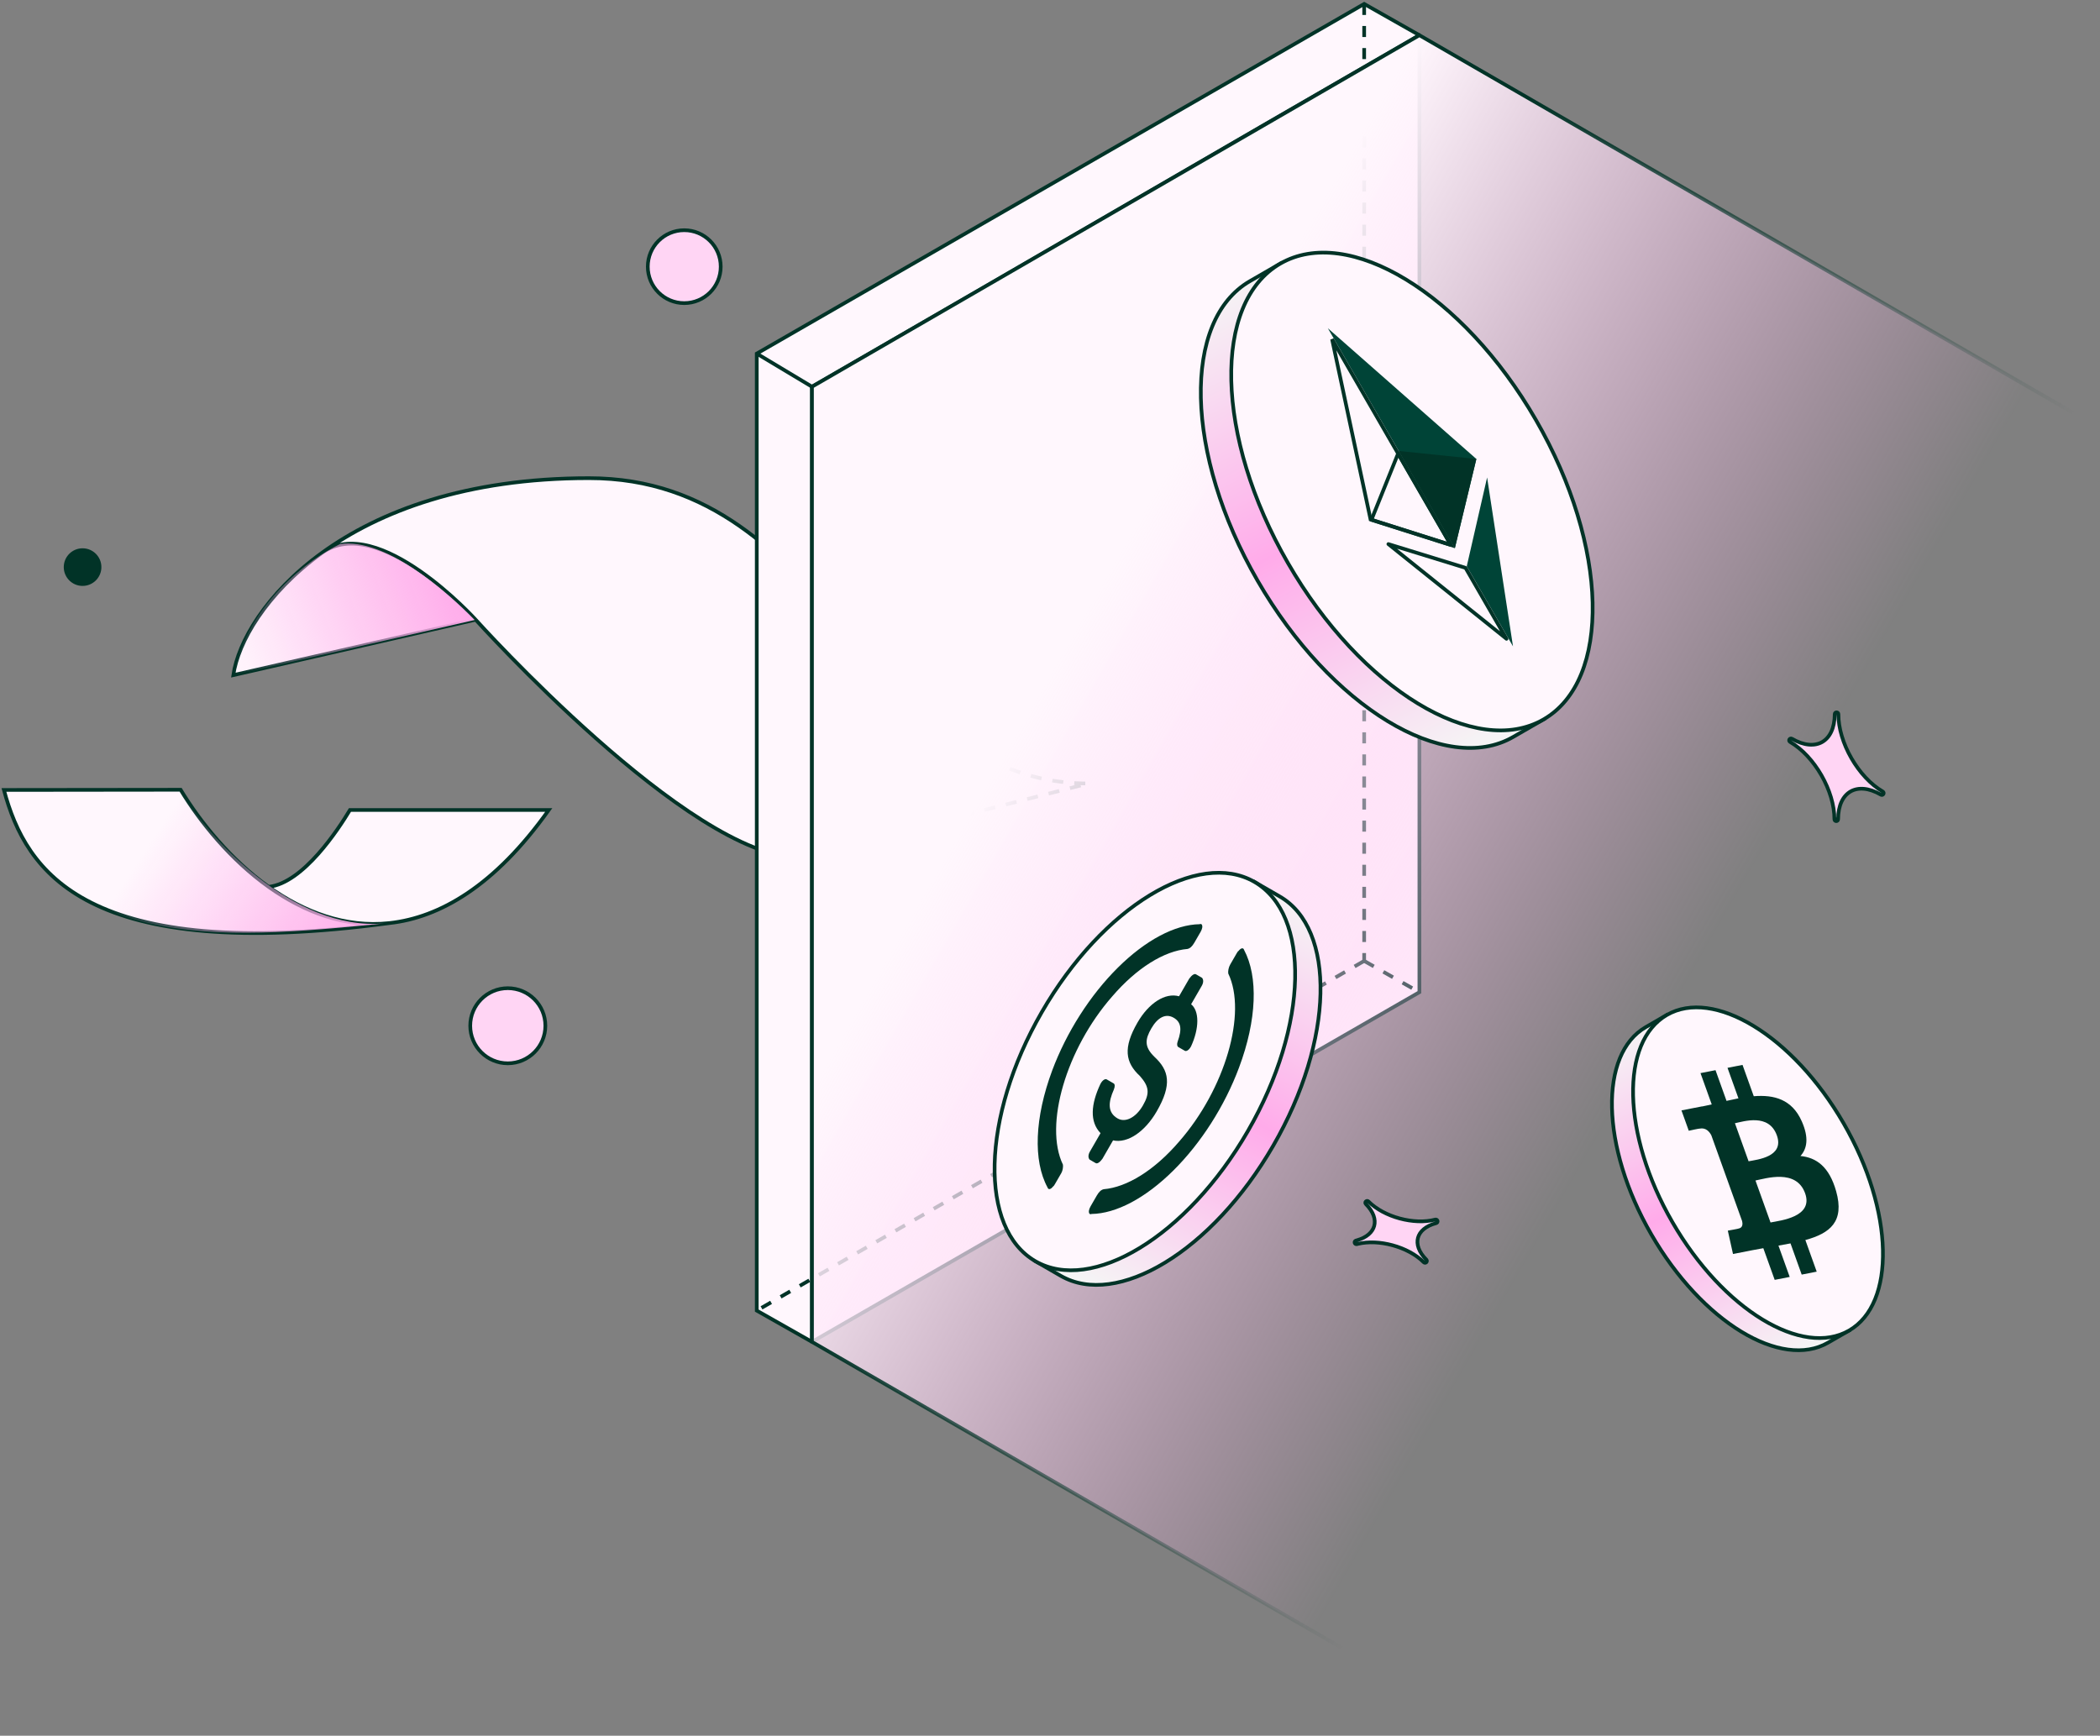 <svg width="1073" height="887" viewBox="0 0 1073 887" fill="none" xmlns="http://www.w3.org/2000/svg">
<rect x="0" y="0" width="1073" height="887" fill="#808080" stroke="none"/>
<path d="M556.112 400.388L408.129 438.139C352.258 438.139 243.032 316.679 243.032 316.679L119.21 345.02C121.625 328.364 135.657 303.439 164.444 282.559C193.652 261.374 238.05 244.352 300.917 244.352C425.746 244.352 444.37 400.388 556.112 400.388Z" fill="#FFF7FD"/>
<path d="M164.444 282.559C135.657 303.439 121.625 328.364 119.21 345.02L243.032 316.679M164.444 282.559C193.652 261.374 238.05 244.352 300.917 244.352C425.746 244.352 444.37 400.388 556.112 400.388L408.129 438.139C352.258 438.139 243.032 316.679 243.032 316.679M164.444 282.559C193.232 261.679 243.032 316.679 243.032 316.679" stroke="#013327" stroke-width="1.881"/>
<g style="mix-blend-mode:darken">
<path d="M242.529 316.832L119.21 345.019C126.458 308.376 158.476 285.424 173.744 278.041C196.927 274.784 228.19 302.027 242.529 316.832Z" fill="url(#paint0_linear_2809_28305)"/>
</g>
<path d="M2 403.694L92.288 403.594C102.332 420.223 117.92 439.418 137.266 453.211C155.02 451.21 172.886 423.769 178.814 413.939L280.388 413.939C252.755 452.83 224.604 468.93 198.974 471.727C44.322 492.471 13.393 446.049 2 403.694Z" fill="#FFF7FD"/>
<path d="M198.974 471.727C224.604 468.93 252.755 452.83 280.388 413.939L178.814 413.939C172.886 423.769 155.02 451.21 137.266 453.211M198.974 471.727C44.322 492.471 13.393 446.049 2 403.694L92.288 403.594C102.332 420.223 117.92 439.418 137.266 453.211M198.974 471.727C176.253 474.207 155.177 465.981 137.266 453.211" stroke="#013327" stroke-width="1.881"/>
<g style="mix-blend-mode:darken">
<path d="M91.792 403.453L2.136 404.348C26.922 491.522 128.497 478.355 196.274 471.911C149.188 475.923 106.211 427.722 91.792 403.453Z" fill="url(#paint1_linear_2809_28305)"/>
</g>
<path d="M725.246 507.048L414.881 685.743L386.666 669.755L386.666 180.695L697.031 2L725.246 17.988V507.048Z" fill="#FFF7FD"/>
<path d="M414.881 685.743L414.881 197.624C531.249 130.594 608.878 85.018 725.246 17.988M414.881 685.743L725.246 507.048V17.988M414.881 685.743L386.666 669.755L386.666 180.695L697.031 2L725.246 17.988" stroke="#013327" stroke-width="1.881"/>
<path d="M697.026 2L697.026 491.06" stroke="#013327" stroke-width="1.881" stroke-miterlimit="16" stroke-dasharray="5.64 5.64"/>
<path d="M697.024 491.07L386.659 669.765" stroke="#013327" stroke-width="1.881" stroke-miterlimit="16" stroke-dasharray="5.64 5.64"/>
<path d="M697.024 491.07L725.239 507.059" stroke="#013327" stroke-width="1.881" stroke-miterlimit="16" stroke-dasharray="5.64 5.64"/>
<path d="M414.882 197.625L386.667 180.696" stroke="#013327" stroke-width="1.881" stroke-miterlimit="16"/>
<path d="M416.231 303.242C457.522 347.449 491.016 400.387 556.103 400.387L416.231 436.069" stroke="#013327" stroke-width="1.881" stroke-dasharray="5.64 5.64"/>
<path d="M725.247 17.992L1070.8 217.608L760.432 885.363L414.882 685.748L414.882 197.628L725.247 17.992Z" fill="url(#paint2_linear_2809_28305)" stroke="url(#paint3_linear_2809_28305)" stroke-width="1.881"/>
<path d="M638.648 143.671L654.304 134.632L788.796 367.578L773.14 376.617C755.86 386.594 732.638 382.913 708.898 368.468C685.193 354.043 661.186 328.993 642.55 296.715C623.914 264.437 614.224 231.122 613.585 203.38C612.944 175.598 621.368 153.648 638.648 143.671Z" fill="url(#paint4_linear_2809_28305)" stroke="#013327" stroke-width="1.881"/>
<path d="M654.188 134.702C671.468 124.726 694.69 128.406 718.429 142.851C742.135 157.276 766.142 182.325 784.778 214.603C803.414 246.881 813.103 280.197 813.743 307.939C814.383 335.721 805.96 357.672 788.68 367.648C771.4 377.625 748.178 373.944 724.438 359.499C700.733 345.074 676.726 320.025 658.09 287.747C639.454 255.468 629.764 222.153 629.125 194.411C628.484 166.629 636.908 144.679 654.188 134.702Z" fill="#FFF7FD" stroke="#013327" stroke-width="1.881"/>
<path d="M678.47 167.742L743.364 280.143L754.349 234.547L678.47 167.742Z" fill="#004437"/>
<path d="M741.337 278.51L700.294 265.487L680.633 173.368L741.337 278.51Z" stroke="#013327" stroke-width="1.881"/>
<path d="M749.446 289.39L749.938 290.244C758.589 305.227 763.357 313.485 772.008 328.469L773.07 330.308L759.838 244.006L749.446 289.39Z" fill="#004437"/>
<path d="M748.815 290.194L769.75 326.454L709.393 278.052L748.815 290.194Z" stroke="#013327" stroke-width="1.881" stroke-linejoin="round"/>
<path d="M741.335 278.506L700.742 265.632L714.359 231.781L741.335 278.506Z" stroke="#013327" stroke-width="1.881" stroke-linejoin="round"/>
<path d="M743.363 280.14L754.351 234.552L714.676 230.453L743.363 280.14Z" fill="#013327"/>
<path d="M653.887 458.134L640.977 450.681L529.06 644.526L541.97 651.979C556.297 660.251 575.581 657.216 595.343 645.191C615.071 633.186 635.059 612.334 650.578 585.455C666.097 558.575 674.161 530.838 674.694 507.752C675.227 484.625 668.214 466.406 653.887 458.134Z" fill="url(#paint5_linear_2809_28305)" stroke="#013327" stroke-width="1.881"/>
<path d="M640.937 450.666C626.609 442.394 607.325 445.43 587.563 457.455C567.836 469.459 547.848 490.312 532.329 517.191C516.81 544.071 508.745 571.807 508.212 594.894C507.679 618.02 514.693 636.239 529.02 644.51C543.347 652.782 562.631 649.747 582.393 637.722C602.12 625.718 622.109 604.865 637.628 577.986C653.147 551.106 661.211 523.37 661.744 500.283C662.277 477.156 655.264 458.937 640.937 450.666Z" fill="#FFF7FD" stroke="#013327" stroke-width="1.881"/>
<path d="M591.038 567.936C598.965 554.206 597.349 546.999 589.817 540.03C584.536 534.887 585.11 531.038 588.282 525.544C591.454 520.049 595.557 517.712 599.68 520.093C603.394 522.237 604.101 525.782 601.73 532.265C601.508 532.896 601.42 533.502 601.476 534.002C601.532 534.501 601.731 534.87 602.045 535.058L605.345 536.964C605.53 537.083 605.757 537.129 606.012 537.096C606.267 537.064 606.544 536.956 606.828 536.777C607.111 536.598 607.395 536.353 607.661 536.056C607.927 535.759 608.171 535.417 608.377 535.051L608.601 534.663C610.657 530.17 611.772 525.631 611.773 521.752C611.774 517.873 610.66 514.871 608.604 513.213L614.038 503.801C614.945 502.23 615.005 500.696 614.203 499.708L611.105 497.919C610.283 497.444 608.984 498.263 607.643 500.109L602.433 509.133C595.338 507.122 586.891 512.708 581.226 522.521C573.754 535.462 574.933 542.943 582.464 549.911C587.112 555.206 587.605 558.637 583.982 564.914C580.361 571.184 574.981 573.835 571.061 571.571C565.695 568.473 566.329 563.091 569.109 556.844C569.809 555.163 569.642 554.014 569.022 553.657L565.515 551.632C565.33 551.513 565.103 551.469 564.848 551.502C564.594 551.534 564.316 551.643 564.033 551.822C563.75 552.001 563.467 552.246 563.202 552.543C562.936 552.839 562.693 553.181 562.487 553.547L562.263 553.934C557.42 564.222 556.649 573.188 562.322 579.084L556.885 588.502C555.982 590.066 555.918 591.607 556.723 592.589L559.821 594.377C560.643 594.852 561.942 594.033 563.28 592.194L568.721 582.769C576.043 584.386 584.925 578.524 591.042 567.93L591.038 567.936Z" fill="#013327"/>
<path d="M543.111 595.191C533.361 574.91 544.813 536.015 568.238 509.263C580.849 494.566 594.901 485.95 606.761 484.946C608.038 484.64 609.127 483.7 610.262 481.735L613.434 476.241C614.337 474.676 614.607 473.264 614.008 472.392C613.802 472.273 613.389 472.035 612.958 472.303C606.717 472.391 599.811 474.398 592.639 478.207C585.467 482.017 578.17 487.554 571.168 494.5C564.166 501.446 557.598 509.664 551.842 518.68C546.086 527.697 541.256 537.333 537.629 547.036C528.65 571.156 527.782 593.15 535.261 606.879C535.635 608.138 536.913 607.833 538.023 606.38C538.453 606.111 538.685 605.71 539.136 604.928L542.309 599.434C542.988 598.257 543.275 596.337 543.111 595.191ZM635.65 485.413C635.279 484.147 633.998 484.459 632.891 485.906C632.457 486.181 632.23 486.575 631.778 487.358L628.606 492.852C627.699 494.423 627.412 496.343 627.576 497.489C637.325 517.77 625.873 556.665 602.448 583.416C589.837 598.114 575.786 606.73 563.926 607.734C562.648 608.04 561.56 608.98 560.425 610.945L557.253 616.439C556.35 618.003 556.08 619.416 556.678 620.288C556.885 620.407 557.298 620.645 557.728 620.377C563.97 620.289 570.876 618.282 578.048 614.473C585.22 610.663 592.517 605.126 599.519 598.18C606.52 591.234 613.088 583.016 618.844 574C624.601 564.983 629.431 555.347 633.058 545.644C642.261 521.136 642.922 499.023 635.65 485.413Z" fill="#013327"/>
<path d="M840.907 524.896L851.53 518.762L944.639 680.032L934.016 686.166C922.149 693.017 906.145 690.518 889.697 680.51C873.283 670.522 856.643 653.166 843.721 630.784C830.799 608.402 824.088 585.313 823.645 566.105C823.201 546.857 829.04 531.747 840.907 524.896Z" fill="url(#paint6_linear_2809_28305)" stroke="#013327" stroke-width="1.881"/>
<path d="M851.699 518.669C863.565 511.818 879.57 514.316 896.018 524.325C912.431 534.312 929.071 551.669 941.994 574.051C954.916 596.432 961.627 619.521 962.07 638.73C962.513 657.978 956.675 673.088 944.808 679.939C932.941 686.79 916.937 684.292 900.489 674.283C884.075 664.295 867.435 646.939 854.513 624.557C841.591 602.176 834.88 579.087 834.437 559.878C833.993 540.63 839.832 525.52 851.699 518.669Z" fill="#FFF7FD" stroke="#013327" stroke-width="1.881"/>
<path d="M920.643 573.08C915.631 561.711 906.392 559.376 896.089 560.207L890.345 544.198L882.674 545.701L888.264 561.289C886.245 561.678 884.206 562.134 882.17 562.588L876.546 546.898L868.872 548.395L874.613 564.4C872.966 564.765 871.348 565.128 869.756 565.435L869.737 565.385L859.148 567.449L862.883 577.854C862.883 577.854 868.504 576.61 868.457 576.759C871.567 576.155 873.398 578.248 874.405 580.171L880.95 598.406C880.906 598.28 881.073 598.739 880.968 598.438L880.974 598.474L890.14 624.021C890.446 625.287 890.582 627.379 888.409 627.81C888.55 627.899 882.832 628.9 882.832 628.9L885.481 640.831L895.472 638.88C897.331 638.521 899.174 638.206 900.971 637.869L906.784 654.056L914.452 652.556L908.707 636.547C910.831 636.185 912.876 635.807 914.866 635.42L920.582 651.364L928.253 649.861L922.458 633.704C935.028 630.244 942.578 624.354 938.18 608.752C934.643 596.19 928.068 591.555 919.942 590.755C923.364 587.01 924.325 581.4 920.643 573.08ZM922.323 609.795C926.674 621.893 909.855 623.703 904.654 624.726L896.963 603.274C902.17 602.261 917.8 597.178 922.323 609.795ZM907.896 580.229C911.846 591.238 897.772 592.606 893.443 593.452L886.464 574.005C890.793 573.159 903.776 568.746 907.896 580.229Z" fill="#013327"/>
<path d="M259.461 505.003C270.061 505.003 278.654 513.596 278.654 524.196C278.654 534.796 270.061 543.39 259.461 543.39C248.861 543.39 240.268 534.796 240.268 524.196C240.268 513.596 248.861 505.003 259.461 505.003Z" fill="#FFD5F4" stroke="#013327" stroke-width="1.881"/>
<circle cx="349.624" cy="136.274" r="18.63" fill="#FFD5F4" stroke="#013327" stroke-width="1.881"/>
<circle cx="42.19" cy="289.809" r="8.673" fill="#013327" stroke="#013327" stroke-width="1.881"/>
<path d="M939.183 418.692C939.181 419.212 938.759 419.631 938.239 419.63C937.72 419.628 937.301 419.207 937.302 418.688M939.183 418.692L937.302 418.688M939.183 418.692C939.202 411.471 941.741 406.656 945.562 404.463C949.378 402.272 954.808 402.506 961.042 406.119C961.048 406.123 961.054 406.126 961.061 406.13L961.062 406.131C961.511 406.392 962.086 406.239 962.347 405.79C962.608 405.341 962.456 404.766 962.007 404.505L962.005 404.504H962.006C962.001 404.501 961.997 404.499 961.992 404.496C955.765 400.87 950.081 394.629 945.957 387.437C941.83 380.238 939.315 372.174 939.334 364.964C939.335 364.444 938.915 364.022 938.396 364.021C937.876 364.019 937.455 364.439 937.453 364.958C937.434 372.175 934.893 376.991 931.071 379.184C927.25 381.377 921.812 381.139 915.574 377.512C915.125 377.251 914.549 377.404 914.288 377.853C914.027 378.301 914.18 378.877 914.629 379.138C920.862 382.763 926.55 389.006 930.678 396.204C934.805 403.402 937.321 411.469 937.302 418.688M939.183 418.692L938.242 418.689L937.302 418.688" fill="#FFD5F4" stroke="#013327" stroke-width="1.881" stroke-miterlimit="16" stroke-linejoin="round"/>
<path d="M697.881 613.98C698.249 613.614 698.846 613.615 699.212 613.984C703.151 617.944 708.957 620.993 715.185 622.682C721.407 624.369 727.952 624.672 733.349 623.248C733.354 623.247 733.359 623.245 733.364 623.244L733.364 623.244L733.366 623.244C733.868 623.111 734.382 623.41 734.515 623.912C734.648 624.414 734.349 624.929 733.847 625.062H733.846C733.839 625.064 733.832 625.066 733.826 625.068C728.433 626.505 725.384 629.335 724.513 632.555C723.641 635.779 724.849 639.767 728.795 643.734L728.86 643.806C729.16 644.176 729.137 644.721 728.792 645.065C728.423 645.431 727.828 645.429 727.462 645.06C723.518 641.095 717.709 638.046 711.481 636.357C705.448 634.721 699.112 634.387 693.813 635.667L693.304 635.796L693.209 635.816C692.738 635.891 692.278 635.598 692.153 635.128C692.029 634.657 692.285 634.175 692.731 634.007L692.822 633.978L693.322 633.84C698.417 632.37 701.31 629.613 702.156 626.489C703.029 623.264 701.821 619.274 697.878 615.31C697.512 614.941 697.513 614.346 697.881 613.98Z" fill="#FFD5F4" stroke="#013327" stroke-width="1.881" stroke-miterlimit="16" stroke-linejoin="round"/>
<defs>
<linearGradient id="paint0_linear_2809_28305" x1="242.026" y1="316.834" x2="125.518" y2="361.482" gradientUnits="userSpaceOnUse">
<stop stop-color="#FFABEA"/>
<stop offset="1" stop-color="#FFABEA" stop-opacity="0"/>
</linearGradient>
<linearGradient id="paint1_linear_2809_28305" x1="196.421" y1="471.57" x2="93.874" y2="404.342" gradientUnits="userSpaceOnUse">
<stop stop-color="#FFABEA"/>
<stop offset="1" stop-color="#FFABEA" stop-opacity="0"/>
</linearGradient>
<linearGradient id="paint2_linear_2809_28305" x1="1071.32" y1="218.11" x2="723.857" y2="18.515" gradientUnits="userSpaceOnUse">
<stop offset="0.1" stop-color="#FFABEA" stop-opacity="0"/>
<stop offset="1" stop-color="#FFF7FD"/>
</linearGradient>
<linearGradient id="paint3_linear_2809_28305" x1="416.449" y1="666.816" x2="762.498" y2="871.496" gradientUnits="userSpaceOnUse">
<stop stop-color="#013327"/>
<stop offset="0.8" stop-color="#013327" stop-opacity="0"/>
</linearGradient>
<linearGradient id="paint4_linear_2809_28305" x1="771.725" y1="373.138" x2="649.857" y2="133.665" gradientUnits="userSpaceOnUse">
<stop stop-color="#F5F5F5"/>
<stop offset="0.5" stop-color="#FFABEA"/>
<stop offset="1" stop-color="#F5F5F5"/>
</linearGradient>
<linearGradient id="paint5_linear_2809_28305" x1="543.071" y1="649.217" x2="644.625" y2="449.661" gradientUnits="userSpaceOnUse">
<stop stop-color="#F5F5F5"/>
<stop offset="0.5" stop-color="#FFABEA"/>
<stop offset="1" stop-color="#F5F5F5"/>
</linearGradient>
<linearGradient id="paint6_linear_2809_28305" x1="933.177" y1="683.999" x2="848.547" y2="517.698" gradientUnits="userSpaceOnUse">
<stop stop-color="#F5F5F5"/>
<stop offset="0.5" stop-color="#FFABEA"/>
<stop offset="1" stop-color="#F5F5F5"/>
</linearGradient>
</defs>
</svg>
